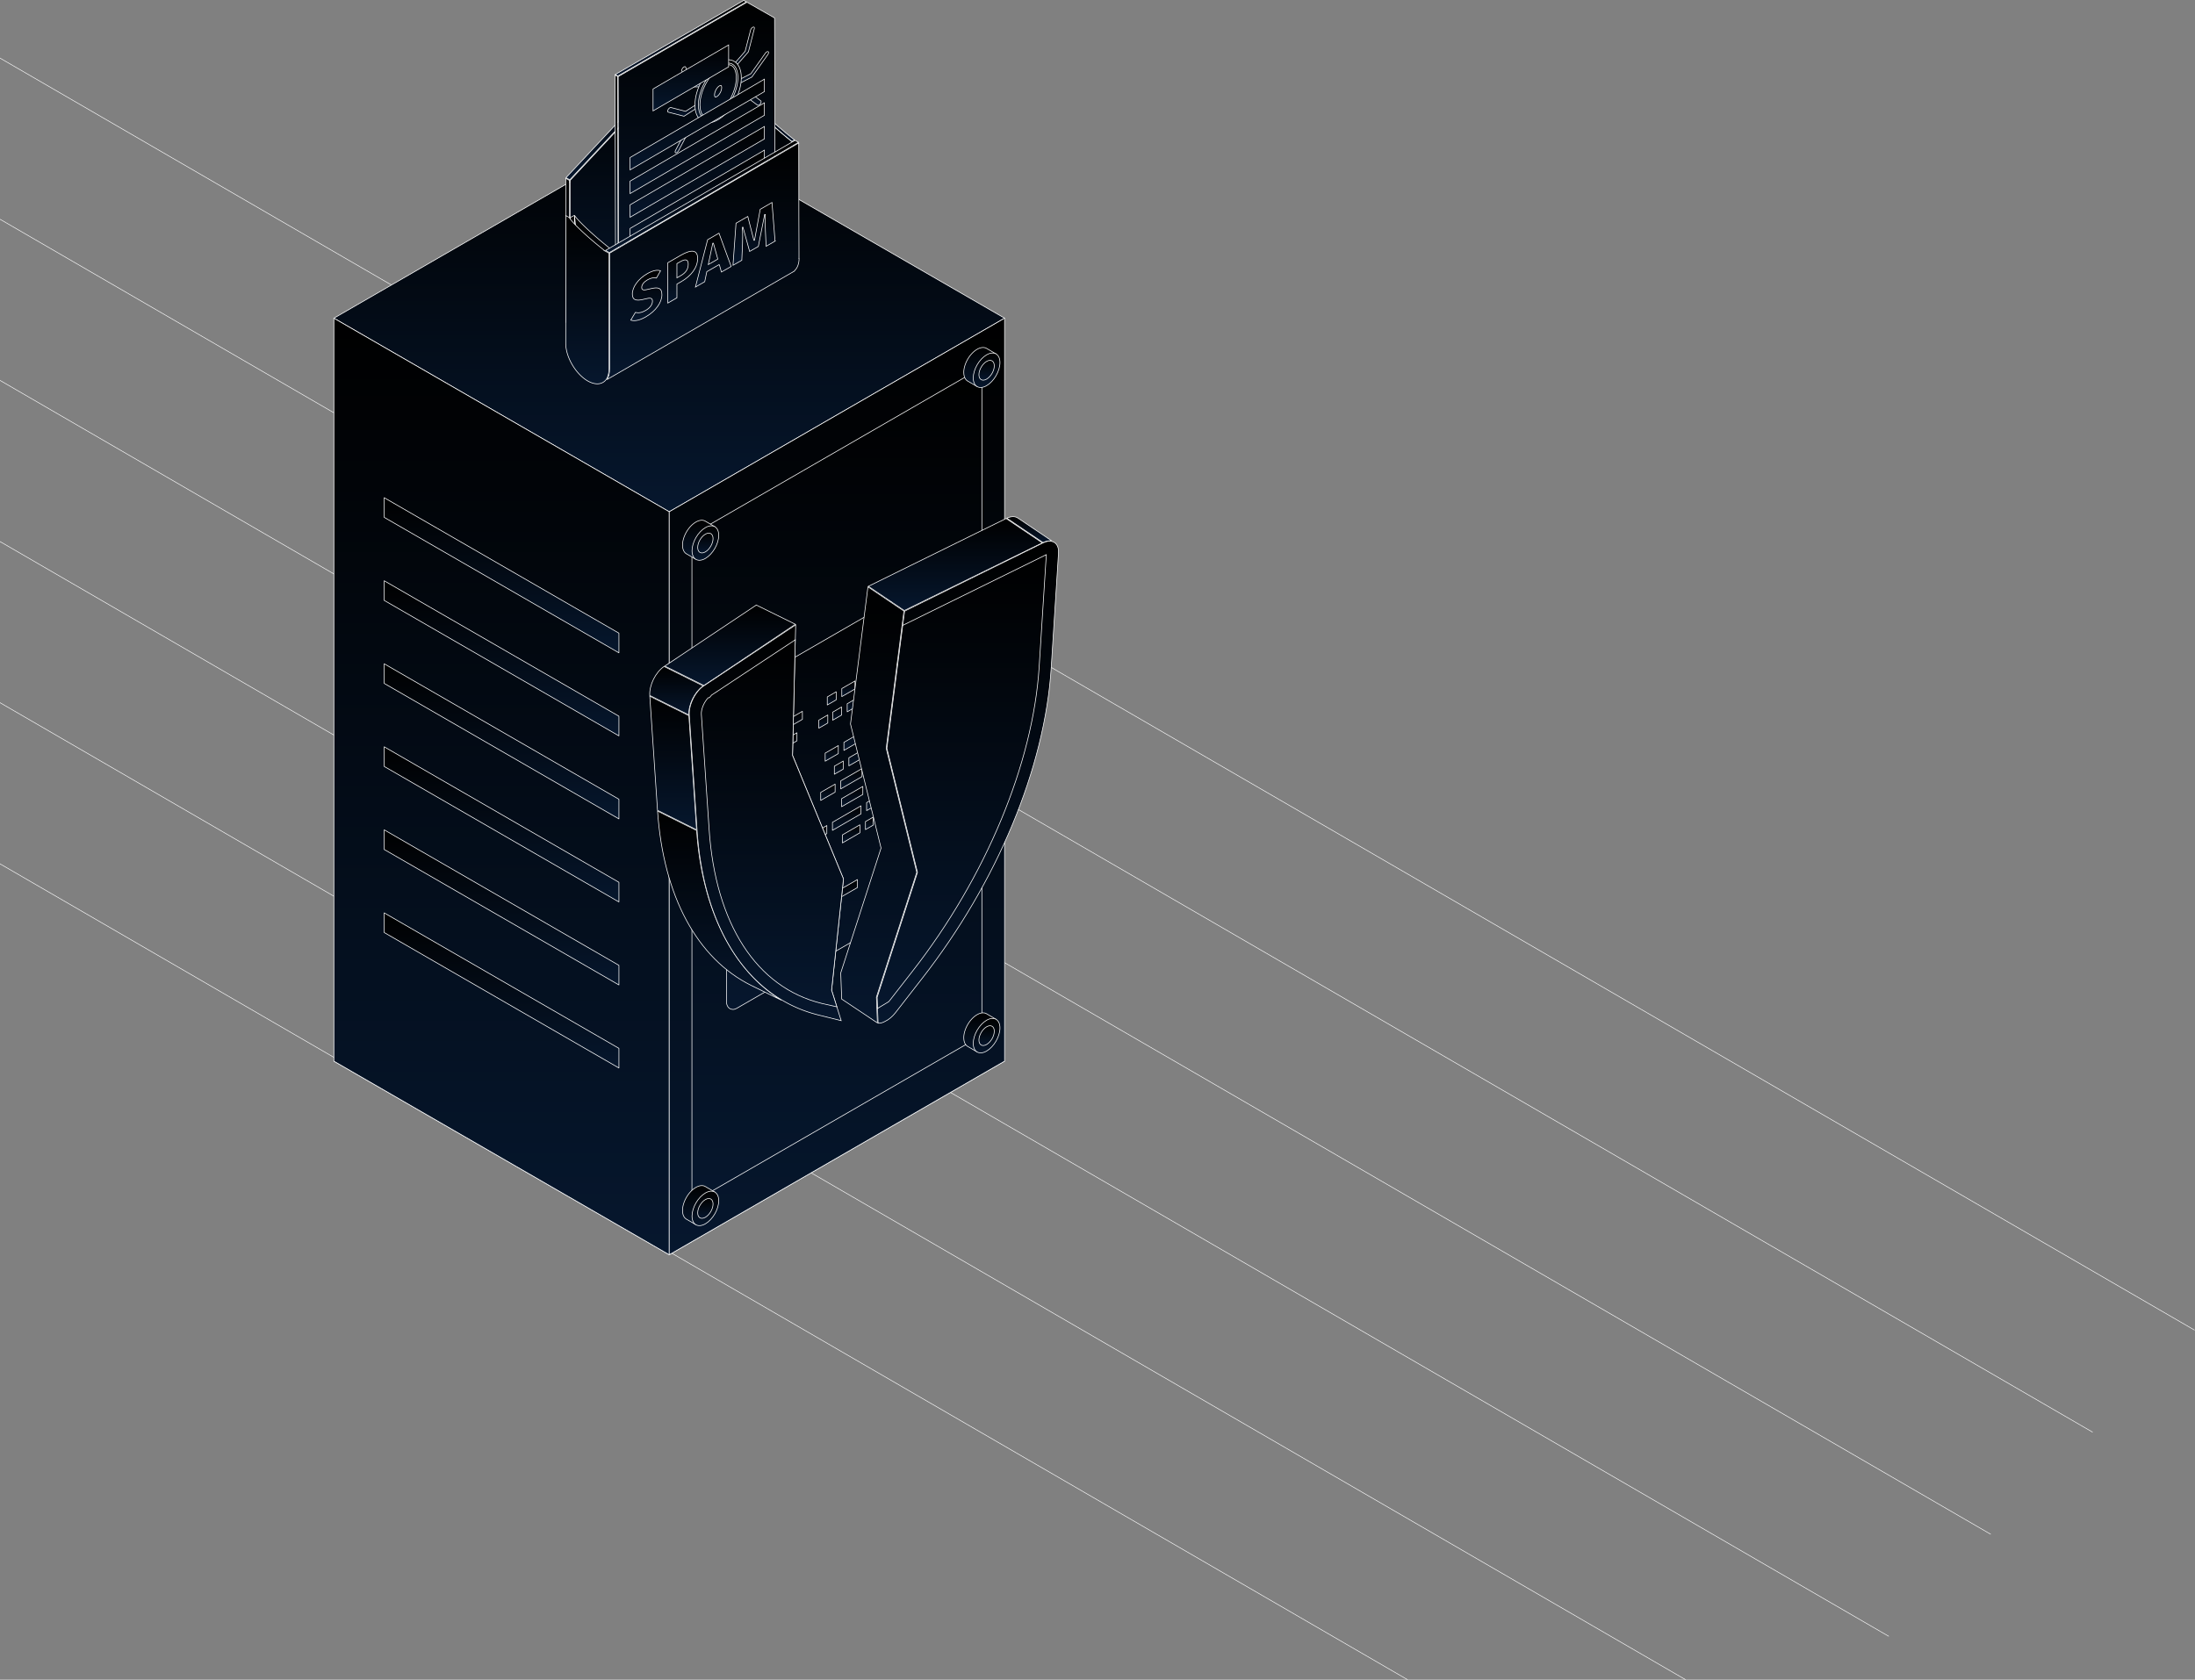 <svg width="1019" height="780" fill="none" xmlns="http://www.w3.org/2000/svg"><rect width="100%" height="100%" fill="#808080" stroke="none"/><path d="M782.221 854.672-240 261.988M829.541 807.273-192.68 214.59M876.854 759.873-145.367 167.195M924.174 712.475-98.046 119.797M971.494 665.076-50.726 72.398M1018.81 617.684-3.414 25" stroke="#fff" stroke-width=".25" stroke-miterlimit="10"/><path d="M334.033 448.213a2.631 2.631 0 1 0 0-5.262 2.631 2.631 0 0 0 0 5.262Z" fill="url(#a)" stroke="#fff" stroke-width=".3" stroke-linecap="round" stroke-linejoin="round"/><path d="m310.681 237.64 155.681-89.89-155.681-89.875L155 147.765l155.681 89.875Z" fill="url(#b)" stroke="#fff" stroke-width=".3" stroke-linecap="round" stroke-linejoin="round"/><path d="m310.681 582.659 155.681-89.89-155.681-89.874L155 492.769l155.681 89.89Z" fill="url(#c)" stroke="#fff" stroke-width=".3" stroke-linecap="round" stroke-linejoin="round"/><path d="M155 147.766V492.77l155.681 89.89V237.64L155 147.766Z" fill="url(#d)" stroke="#fff" stroke-width=".3" stroke-linecap="round" stroke-linejoin="round"/><path d="M466.361 147.75v345.02L310.68 582.66V237.64l155.681-89.89Z" fill="url(#e)" stroke="#fff" stroke-width=".3" stroke-linecap="round" stroke-linejoin="round"/><path d="M455.82 170.65v310.117l-134.601 77.7V248.351L455.82 170.65Z" fill="url(#f)" stroke="#fff" stroke-width=".3" stroke-linecap="round" stroke-linejoin="round"/><path d="M340.227 468.763c.576 0 1.184-.171 1.775-.514l94.67-54.659c1.93-1.121 3.44-3.955 3.44-6.461V270.161c0-1.557-.591-2.802-1.619-3.394-.918-.529-2.07-.482-3.145.14l-94.669 54.66c-1.931 1.121-3.441 3.954-3.441 6.461v136.968c0 1.556.592 2.802 1.619 3.393.421.249.888.358 1.37.358v.016Z" fill="url(#g)" stroke="#fff" stroke-width=".3" stroke-linecap="round" stroke-linejoin="round"/><path d="M178.352 231.117v9.123l108.976 62.911v-9.123l-108.976-62.911Z" fill="url(#h)" stroke="#fff" stroke-width=".3" stroke-linecap="round" stroke-linejoin="round"/><path d="M178.352 269.68v9.123l108.976 62.91v-9.123l-108.976-62.91Z" fill="url(#i)" stroke="#fff" stroke-width=".3" stroke-linecap="round" stroke-linejoin="round"/><path d="M178.352 308.24v9.108l108.976 62.926v-9.123L178.352 308.24Z" fill="url(#j)" stroke="#fff" stroke-width=".3" stroke-linecap="round" stroke-linejoin="round"/><path d="M178.352 346.787v9.123l108.976 62.926v-9.123l-108.976-62.926Z" fill="url(#k)" stroke="#fff" stroke-width=".3" stroke-linecap="round" stroke-linejoin="round"/><path d="M178.352 385.348v9.123l108.976 62.91v-9.107l-108.976-62.926Z" fill="url(#l)" stroke="#fff" stroke-width=".3" stroke-linecap="round" stroke-linejoin="round"/><path d="M178.352 423.912v9.123l108.976 62.911v-9.123l-108.976-62.911Z" fill="url(#m)" stroke="#fff" stroke-width=".3" stroke-linecap="round" stroke-linejoin="round"/><path d="M316.848 253.161c0-3.954 2.771-8.749 6.196-10.726 1.728-.996 3.269-1.074 4.406-.42l4.39 2.568-2.709.094c.078.405.124.856.124 1.339 0 3.954-2.771 8.749-6.196 10.726a6.91 6.91 0 0 1-1.323.592l1.261 2.366-4.297-2.506c-1.136-.639-1.837-2.04-1.837-4.017l-.015-.016Z" fill="url(#n)" stroke="#fff" stroke-width=".3" stroke-linecap="round" stroke-linejoin="round"/><path d="M321.266 255.745c0 3.954 2.771 5.558 6.196 3.581 3.425-1.977 6.196-6.772 6.196-10.727 0-3.954-2.771-5.558-6.196-3.58-3.425 1.977-6.196 6.772-6.196 10.726Z" fill="url(#o)" stroke="#fff" stroke-width=".3" stroke-linecap="round" stroke-linejoin="round"/><path d="M323.895 254.221c0 2.273 1.587 3.191 3.565 2.055 1.961-1.137 3.565-3.892 3.565-6.165s-1.588-3.192-3.565-2.055c-1.962 1.136-3.565 3.892-3.565 6.165Z" fill="url(#p)" stroke="#fff" stroke-width=".3" stroke-linecap="round" stroke-linejoin="round"/><path d="M447.414 172.939c0-3.955 2.771-8.75 6.196-10.727 1.728-.996 3.269-1.074 4.406-.42l4.39 2.569-2.709.093c.078.405.125.856.125 1.339 0 3.954-2.771 8.749-6.196 10.726a6.918 6.918 0 0 1-1.324.592l1.261 2.366-4.296-2.506c-1.137-.638-1.837-2.04-1.837-4.017l-.016-.015Z" fill="url(#q)" stroke="#fff" stroke-width=".3" stroke-linecap="round" stroke-linejoin="round"/><path d="M451.82 175.509c0 3.954 2.771 5.557 6.196 3.58 3.425-1.977 6.196-6.772 6.196-10.726 0-3.954-2.771-5.558-6.196-3.581-3.425 1.977-6.196 6.772-6.196 10.727Z" fill="url(#r)" stroke="#fff" stroke-width=".3" stroke-linecap="round" stroke-linejoin="round"/><path d="M454.453 173.998c0 2.273 1.588 3.191 3.565 2.055 1.962-1.136 3.565-3.892 3.565-6.165s-1.588-3.191-3.565-2.055c-1.961 1.137-3.565 3.892-3.565 6.165Z" fill="url(#s)" stroke="#fff" stroke-width=".3" stroke-linecap="round" stroke-linejoin="round"/><path d="M316.848 562.14c0-3.954 2.771-8.749 6.196-10.727 1.728-.996 3.269-1.074 4.406-.42l4.39 2.569-2.709.093c.078.405.124.857.124 1.339 0 3.954-2.771 8.749-6.196 10.727a6.966 6.966 0 0 1-1.323.591l1.261 2.366-4.297-2.506c-1.136-.638-1.837-2.039-1.837-4.016l-.015-.016Z" fill="url(#t)" stroke="#fff" stroke-width=".3" stroke-linecap="round" stroke-linejoin="round"/><path d="M321.266 564.725c0 3.955 2.771 5.558 6.196 3.581 3.425-1.977 6.196-6.772 6.196-10.726 0-3.955-2.771-5.558-6.196-3.581-3.425 1.977-6.196 6.772-6.196 10.726Z" fill="url(#u)" stroke="#fff" stroke-width=".3" stroke-linecap="round" stroke-linejoin="round"/><path d="M323.895 563.215c0 2.273 1.587 3.191 3.565 2.055 1.961-1.137 3.565-3.892 3.565-6.165s-1.588-3.192-3.565-2.055c-1.962 1.136-3.565 3.892-3.565 6.165Z" fill="url(#v)" stroke="#fff" stroke-width=".3" stroke-linecap="round" stroke-linejoin="round"/><path d="M447.414 481.919c0-3.954 2.771-8.749 6.196-10.726 1.728-.997 3.269-1.074 4.406-.421l4.39 2.569-2.709.094c.078.404.125.856.125 1.338 0 3.955-2.771 8.75-6.196 10.727a6.91 6.91 0 0 1-1.324.591l1.261 2.367-4.296-2.507c-1.137-.638-1.837-2.039-1.837-4.016l-.016-.016Z" fill="url(#w)" stroke="#fff" stroke-width=".3" stroke-linecap="round" stroke-linejoin="round"/><path d="M451.82 484.503c0 3.954 2.771 5.558 6.196 3.58 3.425-1.977 6.196-6.772 6.196-10.726 0-3.954-2.771-5.558-6.196-3.581-3.425 1.978-6.196 6.773-6.196 10.727Z" fill="url(#x)" stroke="#fff" stroke-width=".3" stroke-linecap="round" stroke-linejoin="round"/><path d="M454.453 482.978c0 2.273 1.588 3.192 3.565 2.055 1.962-1.136 3.565-3.892 3.565-6.164 0-2.273-1.588-3.192-3.565-2.055-1.961 1.136-3.565 3.892-3.565 6.164Z" fill="url(#y)" stroke="#fff" stroke-width=".3" stroke-linecap="round" stroke-linejoin="round"/><path d="m399.496 318.454 16.969-9.807v-3.721l-16.969 9.792v3.736Z" fill="url(#z)" stroke="#fff" stroke-width=".3" stroke-linecap="round" stroke-linejoin="round"/><path d="m390.793 323.481 6.118-3.534v-3.72l-6.118 3.518v3.736Z" fill="url(#A)" stroke="#fff" stroke-width=".3" stroke-linecap="round" stroke-linejoin="round"/><path d="m384.051 327.374 4.156-2.397v-3.737l-4.156 2.398v3.736Z" fill="url(#B)" stroke="#fff" stroke-width=".3" stroke-linecap="round" stroke-linejoin="round"/><path d="m407.219 322.5 9.247-5.34v-3.721l-9.247 5.34v3.721Z" fill="url(#C)" stroke="#fff" stroke-width=".3" stroke-linecap="round" stroke-linejoin="round"/><path d="m393.297 330.548 11.333-6.554v-3.721l-11.333 6.539v3.736Z" fill="url(#D)" stroke="#fff" stroke-width=".3" stroke-linecap="round" stroke-linejoin="round"/><path d="m386.562 334.44 4.142-2.397v-3.736l-4.142 2.397v3.736Z" fill="url(#E)" stroke="#fff" stroke-width=".3" stroke-linecap="round" stroke-linejoin="round"/><path d="m380.129 338.146 4.157-2.398v-3.736l-4.157 2.397v3.737Z" fill="url(#F)" stroke="#fff" stroke-width=".3" stroke-linecap="round" stroke-linejoin="round"/><path d="m409.789 329.539 6.679-3.861v-3.721l-6.679 3.861v3.721Z" fill="url(#G)" stroke="#fff" stroke-width=".3" stroke-linecap="round" stroke-linejoin="round"/><path d="m404.898 332.355 2.289-1.324v-3.72l-2.289 1.323v3.721Z" fill="url(#H)" stroke="#fff" stroke-width=".3" stroke-linecap="round" stroke-linejoin="round"/><path d="m398.16 336.247 4.157-2.397v-3.721l-4.157 2.397v3.721Z" fill="url(#I)" stroke="#fff" stroke-width=".3" stroke-linecap="round" stroke-linejoin="round"/><path d="m391.773 348.454 24.691-14.261v-3.72l-24.691 14.26v3.721Z" fill="url(#J)" stroke="#fff" stroke-width=".3" stroke-linecap="round" stroke-linejoin="round"/><path d="m383.074 353.481 6.103-3.534v-3.72l-6.103 3.518v3.736Z" fill="url(#K)" stroke="#fff" stroke-width=".3" stroke-linecap="round" stroke-linejoin="round"/><path d="m409.789 346.57 6.679-3.861v-3.721l-6.679 3.861v3.721Z" fill="url(#L)" stroke="#fff" stroke-width=".3" stroke-linecap="round" stroke-linejoin="round"/><path d="m394.078 355.629 13.108-7.566v-3.721l-13.108 7.566v3.721Z" fill="url(#M)" stroke="#fff" stroke-width=".3" stroke-linecap="round" stroke-linejoin="round"/><path d="m387.336 359.538 4.141-2.397v-3.737l-4.141 2.398v3.736Z" fill="url(#N)" stroke="#fff" stroke-width=".3" stroke-linecap="round" stroke-linejoin="round"/><path d="m402.781 359.133 13.685-7.908v-3.737l-13.685 7.909v3.736Z" fill="url(#O)" stroke="#fff" stroke-width=".3" stroke-linecap="round" stroke-linejoin="round"/><path d="m390.301 366.34 9.886-5.713v-3.736l-9.886 5.713v3.736Z" fill="url(#P)" stroke="#fff" stroke-width=".3" stroke-linecap="round" stroke-linejoin="round"/><path d="m381 371.697 6.694-3.861v-3.721L381 367.976v3.721Z" fill="url(#Q)" stroke="#fff" stroke-width=".3" stroke-linecap="round" stroke-linejoin="round"/><path d="m411.84 362.4 4.624-2.662v-3.736l-4.624 2.678v3.72Z" fill="url(#R)" stroke="#fff" stroke-width=".3" stroke-linecap="round" stroke-linejoin="round"/><path d="m403.137 367.431 6.118-3.534v-3.721l-6.118 3.534v3.721Z" fill="url(#S)" stroke="#fff" stroke-width=".3" stroke-linecap="round" stroke-linejoin="round"/><path d="m390.699 374.608 9.855-5.682v-3.721l-9.855 5.682v3.721Z" fill="url(#T)" stroke="#fff" stroke-width=".3" stroke-linecap="round" stroke-linejoin="round"/><path d="m402.312 376.429 14.152-8.173v-3.736l-14.152 8.188v3.721Z" fill="url(#U)" stroke="#fff" stroke-width=".3" stroke-linecap="round" stroke-linejoin="round"/><path d="m386.453 385.581 13.264-7.659v-3.721l-13.264 7.66v3.72Z" fill="url(#V)" stroke="#fff" stroke-width=".3" stroke-linecap="round" stroke-linejoin="round"/><path d="m379.691 389.476 4.157-2.398v-3.721l-4.157 2.398v3.721Z" fill="url(#W)" stroke="#fff" stroke-width=".3" stroke-linecap="round" stroke-linejoin="round"/><path d="m373.23 393.212 4.142-2.397v-3.721l-4.142 2.397v3.721Z" fill="url(#X)" stroke="#fff" stroke-width=".3" stroke-linecap="round" stroke-linejoin="round"/><path d="m407.977 381.66 8.484-4.889v-3.736l-8.484 4.904v3.721Z" fill="url(#Y)" stroke="#fff" stroke-width=".3" stroke-linecap="round" stroke-linejoin="round"/><path d="m372.504 334.035-11.77 6.803v-3.736l11.77-6.788v3.721Z" fill="url(#Z)" stroke="#fff" stroke-width=".3" stroke-linecap="round" stroke-linejoin="round"/><path d="m369.982 344.016-9.248 5.339v-3.736l9.248-5.34v3.737Z" fill="url(#aa)" stroke="#fff" stroke-width=".3" stroke-linecap="round" stroke-linejoin="round"/><path d="m367.413 353.994-6.679 3.861v-3.721l6.679-3.861v3.721Z" fill="url(#ab)" stroke="#fff" stroke-width=".3" stroke-linecap="round" stroke-linejoin="round"/><path d="m370.464 360.752-9.73 5.62v-3.721l9.73-5.62v3.721Z" fill="url(#ac)" stroke="#fff" stroke-width=".3" stroke-linecap="round" stroke-linejoin="round"/><path d="m367.413 371.027-6.679 3.861v-3.72l6.679-3.861v3.72Z" fill="url(#ad)" stroke="#fff" stroke-width=".3" stroke-linecap="round" stroke-linejoin="round"/><path d="m369.219 378.5-8.485 4.904v-3.721l8.485-4.904v3.721Z" fill="url(#ae)" stroke="#fff" stroke-width=".3" stroke-linecap="round" stroke-linejoin="round"/><path d="m365.358 389.258-4.624 2.662v-3.721l4.624-2.678v3.737Z" fill="url(#af)" stroke="#fff" stroke-width=".3" stroke-linecap="round" stroke-linejoin="round"/><path d="m369.686 395.266-8.952 5.168v-3.721l8.952-5.184v3.737Z" fill="url(#ag)" stroke="#fff" stroke-width=".3" stroke-linecap="round" stroke-linejoin="round"/><path d="m369.219 404.047-8.485 4.904v-3.736l8.485-4.889v3.721Z" fill="url(#ah)" stroke="#fff" stroke-width=".3" stroke-linecap="round" stroke-linejoin="round"/><path d="m401.785 385.24 3.612-2.086v-3.72l-3.612 2.086v3.72Z" fill="url(#ai)" stroke="#fff" stroke-width=".3" stroke-linecap="round" stroke-linejoin="round"/><path d="m391.074 391.436 8.111-4.702v-3.72l-8.111 4.686v3.736Z" fill="url(#aj)" stroke="#fff" stroke-width=".3" stroke-linecap="round" stroke-linejoin="round"/><path d="m384.348 420.067 13.7-7.909v-3.72l-13.7 7.908v3.721Z" fill="url(#ak)" stroke="#fff" stroke-width=".3" stroke-linecap="round" stroke-linejoin="round"/><path d="m374.961 425.5 5.402-3.129v-3.721l-5.402 3.114v3.736Z" fill="url(#al)" stroke="#fff" stroke-width=".3" stroke-linecap="round" stroke-linejoin="round"/><path d="m484.197 251.944-16.79-11.321c2.089-.96 3.884-.897 5.12-.073l15.847 10.685c-1.195-.253-2.627-.036-4.177.709Z" fill="url(#am)" stroke="#fff" stroke-width=".3"/><path d="m483.885 252.098-64.078 31.419-16.696-11.245 63.963-31.497 16.811 11.323Z" fill="url(#an)" stroke="#fff" stroke-width=".3"/><path d="m406.872 463.019-.009.026.001.026.456 11.925-1.993-1.317-14.584-9.742-.444-12.133 18.706-57.945.013-.041-.01-.041-14.175-57.574 8.098-63.693 16.703 11.251-8.216 63.695-.004.028.007.027 14.171 57.579-18.72 57.929Z" fill="url(#ao)" stroke="#fff" stroke-width=".3"/><path d="m425.915 405.142.013-.041-.01-.041-14.194-57.574 7.369-57.164.865-6.534 64.17-31.638h.019l.031-.016c2.18-1.066 4.06-1.044 5.348-.201 1.286.843 2.031 2.54 1.868 4.939v.001l-3.385 53.34c-2.974 46.34-25.097 99.555-60.001 144.24l-12.236 15.738c-1.448 1.873-3.181 3.333-4.943 4.138h-.001l-.01.006c-1.078.602-2.167.869-3.167.825l-.248-6.633-.194-5.44 18.706-57.945Z" fill="url(#ap)" stroke="#fff" stroke-width=".3"/><path d="m485.737 257.569-3.331 52.275c-2.876 44.939-24.882 97.707-58.794 141.166l-10.994 14.121-5.224 3.142-.185-5.186 18.706-57.945.013-.041-.01-.041-14.194-57.573 7.359-57.085 66.492-32.76.004-.002.158-.071Z" fill="url(#aq)" stroke="#fff" stroke-width=".3"/><path d="M323.395 385.661c2.519 37.055 17.059 65.033 39.288 78.777l-14.06-6.895h-.001c-24.915-12.41-40.623-41.272-43.357-80.909l18.13 9.027Z" fill="url(#ar)" stroke="#fff" stroke-width=".3"/><path d="m319.794 332.321 3.575 52.993-18.13-9.027-3.576-52.993 18.131 9.027Z" fill="url(#as)" stroke="#fff" stroke-width=".3"/><path d="m308.297 309.482 18.135 9.029c-1.979 1.389-3.695 3.561-4.889 5.978-1.193 2.415-1.873 5.087-1.768 7.486l-18.133-9.028c-.142-2.378.524-5.074 1.728-7.515 1.205-2.441 2.942-4.612 4.927-5.95Z" fill="url(#at)" stroke="#fff" stroke-width=".3"/><path d="m326.674 318.269-.008-.005-.009-.004-18.034-8.95 42.49-28.346 18.112 8.931-42.459 28.435-.092-.061Z" fill="url(#au)" stroke="#fff" stroke-width=".3"/><path d="m326.793 318.46 42.595-28.3-.168 6.675v.001l-1.284 53.943v.032l.012.029 23.64 57.312-5.521 51.649-.003.032.01.03 2.509 7.936 1.924 6.165-10.382-2.581c-32.534-7.974-53.424-39.622-56.514-85.964l-3.599-53.34c-.154-2.37.509-5.077 1.716-7.538 1.202-2.449 2.937-4.641 4.922-6.005a.206.206 0 0 0 .092-.051h.013l.038-.025Z" fill="url(#av)" stroke="#fff" stroke-width=".3"/><path d="m330.387 322.748 38.805-25.644-1.277 53.656-.001.032.012.029 23.641 57.313-5.521 51.649-.007.071.044.044 2.419 7.653-7.037-1.595-.001-.001c-30.255-7.409-49.337-36.876-52.272-80.944l-3.599-53.302c-.085-1.194.247-2.648.844-4.053.588-1.382 1.427-2.702 2.357-3.665h.531l.045-.053 1.017-1.19Z" fill="url(#aw)" stroke="#fff" stroke-width=".3"/><path d="M264.67 123.715V83.758l44.016-47.125 43.847-4.086.055 39.853.055 26.977-44.076 25.614.075.13-.075-.13-43.897 25.527v-26.803Z" fill="url(#ax)" stroke="#fff" stroke-width=".3"/><path d="M266.427 163.358v.001l.007.019.028.078.101.281c.086.235.203.553.332.888.129.335.268.685.398.983.131.303.246.54.327.657l.003.005c.168.266.514.876.817 1.415l.396.712.123.223.034.061.009.016 1.361 2.069.006.004.074.057a110.436 110.436 0 0 0 1.246.942c.781.585 1.778 1.321 2.644 1.926l-7.906-10.337Zm0 0-.006-.024-.021-.095a90.47 90.47 0 0 1-.315-1.409 46.763 46.763 0 0 1-.236-1.165c-.065-.355-.105-.622-.105-.737 0-.263-.262-15.01-.524-29.687-.13-7.34-.261-14.663-.36-20.151l-.118-6.629-.033-1.856-.009-.489-.001-.076 1.992-1.056m-.264 63.374.264-63.374m0 0c.035.069.083.149.143.239.15.225.385.532.708.914.645.767 1.646 1.849 3.028 3.217 2.755 2.728 7.027 6.595 13.009 11.359l.413 28.754v23.614l-.001.01-.003.043-.012.166-.045.596c-.039.496-.094 1.163-.159 1.846s-.141 1.38-.221 1.939c-.039.279-.08.522-.12.709-.021.094-.04.172-.059.233a.55.55 0 0 1-.045.113.841.841 0 0 1-.185.171 3.437 3.437 0 0 1-.348.216c-.271.151-.603.304-.926.443-.323.138-.636.261-.867.348l-.278.104-.077.027-.016.006-1.871.353-2.199-.161-2.226-1.548-7.643-73.711Z" fill="url(#ay)" stroke="#fff" stroke-width=".3"/><path d="m264.366 150.525-1.712-.938V82.825l1.712.961v66.739Z" fill="url(#az)" stroke="#fff" stroke-width=".3"/><path d="m352.202 32.276-43.605 4.063-.057.005-.039.042-44.013 47.122-.889-.518-.004-.003-.849-.459 43.979-47.026 44.017-4.096.923.553.001.001.536.316Z" fill="url(#aA)" stroke="#fff" stroke-width=".3"/><path d="m351.755 112.626-.003-.02-.016-.095a88.344 88.344 0 0 1-.397-2.576 8.005 8.005 0 0 1-.076-.744l.042-29.478.028-20.009.009-6.582.003-1.843v-.223c.87 1.05 2.712 2.93 5.368 5.38 2.964 2.733 6.949 6.184 11.749 9.999l-.605 28.091-.008.373.036-.035v23.279l-.001.009-.003.044-.012.166-.045.596a98.54 98.54 0 0 1-.162 1.845 41.67 41.67 0 0 1-.229 1.939 9.925 9.925 0 0 1-.127.708 2.84 2.84 0 0 1-.063.232.522.522 0 0 1-.033.084 15.803 15.803 0 0 1-1.141.514l-.074.029-.013.005-1.869.352-2.2-.161-2.225-1.547-7.933-10.332Zm0 0 .005.015.028.077.101.281c.086.235.204.554.332.889.129.335.269.685.398.983.131.302.246.539.327.657l.003.004c.168.266.514.876.817 1.416.152.271.293.525.396.712l.124.222.033.062.009.015v.001l1.388 2.068m-3.961-7.402 3.961 7.402m0 0 .007.005.074.057.28.213c.238.182.575.436.965.729.782.585 1.779 1.321 2.645 1.926l-3.971-2.93Z" fill="url(#aB)" stroke="#fff" stroke-width=".3"/><path d="M367.634 65.685c-9.338-7.446-14.671-13.051-16.187-15.037l1.163-.625c.031.067.076.145.133.232.135.209.351.49.648.844.596.707 1.531 1.71 2.846 2.996 2.6 2.545 6.687 6.207 12.576 10.9l-1.179.69Z" fill="url(#aC)" stroke="#fff" stroke-width=".3"/><path d="M351.67 31.96h.002l.536.316-43.557 4.058-1.508-.87 43.605-4.058.922.553Z" fill="url(#aD)" stroke="#fff" stroke-width=".3"/><path d="m286.69 35.555.275 104.402-1.161-.7-.302-104.405 1.188.703Z" fill="url(#aE)" stroke="#fff" stroke-width=".3"/><mask id="aG" style="mask-type:luminance" maskUnits="userSpaceOnUse" x="345" y="0" width="15" height="9"><mask id="aF" fill="#fff"><path d="M346.781.854 345.293 0c5.043 2.894 7.882 4.492 12.953 7.386l1.488.854c-5.071-2.866-7.882-4.492-12.953-7.386Z"/></mask><path d="M346.781.854 345.293 0c5.043 2.894 7.882 4.492 12.953 7.386l1.488.854c-5.071-2.866-7.882-4.492-12.953-7.386Z" fill="#fff"/><path d="m346.781.854-.149.26.149-.26ZM345.293 0l.149-.26-.298.52.149-.26Zm12.953 7.386.149-.26-.149.26Zm1.488.854-.147.261.297-.52-.15.26ZM346.931.594l-1.489-.854-.298.52 1.488.855.299-.52ZM345.144.26c5.043 2.894 7.884 4.494 12.953 7.387l.298-.522c-5.073-2.894-7.909-4.492-12.953-7.385l-.298.52Zm12.953 7.386 1.488.855.299-.52-1.489-.855-.298.52Zm1.785.333c-5.071-2.866-7.88-4.49-12.952-7.385l-.298.52c5.07 2.894 7.883 4.52 12.955 7.387l.295-.522Z" fill="#fff" mask="url(#aF)"/></mask><g mask="url(#aG)"><mask id="aI" fill="#fff"><path d="M346.781.854 345.293 0c5.043 2.894 7.882 4.492 12.953 7.386l1.488.854c-5.071-2.866-7.882-4.492-12.953-7.386Z"/></mask><path d="M346.781.854 345.293 0c5.043 2.894 7.882 4.492 12.953 7.386l1.488.854c-5.071-2.866-7.882-4.492-12.953-7.386Z" fill="url(#aH)"/><path d="m346.781.854-.149.26.149-.26ZM345.293 0l.149-.26-.298.52.149-.26Zm12.953 7.386.149-.26-.149.26Zm1.488.854-.147.261.297-.52-.15.26ZM346.931.594l-1.489-.854-.298.52 1.488.855.299-.52ZM345.144.26c5.043 2.894 7.884 4.494 12.953 7.387l.298-.522c-5.073-2.894-7.909-4.492-12.953-7.385l-.298.52Zm12.953 7.386 1.488.855.299-.52-1.489-.855-.298.52Zm1.785.333c-5.071-2.866-7.88-4.49-12.952-7.385l-.298.52c5.07 2.894 7.883 4.52 12.955 7.387l.295-.522Z" fill="#fff" mask="url(#aI)"/></g><path d="m286.841 35.295-1.192-.706L345.294.173l1.187.682-59.64 34.44Z" fill="url(#aJ)" stroke="#fff" stroke-width=".3"/><path d="m286.99 35.557 59.792-34.528c4.972 2.852 7.804 4.474 12.803 7.3l.248 89.753-72.541 41.883-.302-104.408Z" fill="url(#aK)" stroke="#fff" stroke-width=".3"/><path d="m338.182 34.517-.102.068c-.275.122-.507.078-.611-.042l-.002-.002c-.102-.11-.14-.323-.072-.612.066-.28.226-.597.46-.87h.001l8.046-9.232.024-.027.009-.034 2.507-9.812h.001c.075-.303.254-.612.482-.867.23-.255.497-.442.738-.514.233-.07.383-.011.466.094.091.115.138.33.062.635l-2.747 10.74-8.768 10.06-.001.002c-.151.176-.33.305-.493.413Z" fill="url(#aL)" stroke="#fff" stroke-width=".3"/><path d="M339.053 40.931h-.001c-.264.139-.47.134-.592.067-.115-.063-.205-.208-.181-.471v-.007c.012-.266.136-.577.332-.862.196-.284.454-.527.718-.665l9.232-4.768.032-.017.021-.03 6.697-9.48.001-.001c.207-.298.471-.521.721-.643.256-.125.467-.131.597-.057.121.07.198.23.177.488-.022.253-.14.565-.361.864l-.002.002-7.358 10.39-.01.014-10.023 5.176Z" fill="url(#aM)" stroke="#fff" stroke-width=".3"/><path d="m352.393 48.784-.008.005c-.308.18-.539.177-.689.064h-.001l-5.594-4.162-.068-.05-.079.032-8.626 3.555-.002.001c-.259.11-.434.077-.534-.005-.104-.086-.178-.265-.14-.554.037-.283.187-.596.403-.87.216-.275.486-.498.747-.61l9.373-3.853 6.021 4.495c.12.094.187.277.156.542-.031.262-.156.575-.377.875-.189.241-.392.44-.582.535Z" fill="url(#aN)" stroke="#fff" stroke-width=".3"/><path d="m328.415 40.169-.006-.008c-.18.103-.32.146-.449.146h-.001l-8.686.054-2.719-7.478h-.001c-.065-.187-.043-.456.077-.751a2.2 2.2 0 0 1 .596-.821l.003-.003c.259-.233.517-.343.712-.35a.398.398 0 0 1 .232.052.338.338 0 0 1 .137.181v.002l2.508 6.917.036.1.106-.001 8.047-.055c.104 0 .18.027.234.067.055.04.099.103.125.189.055.176.033.447-.111.774l-.001.003a2.107 2.107 0 0 1-.839.982Z" fill="url(#aO)" stroke="#fff" stroke-width=".3"/><path d="m327.543 47.58-9.998 6.393-7.326-1.893h-.001c-.143-.036-.244-.155-.266-.37-.024-.219.04-.518.222-.843.182-.313.429-.578.68-.746.256-.172.491-.228.663-.177l.005.001 6.697 1.736.063.017.055-.035 9.232-5.898.003-.002c.268-.178.496-.21.643-.164.134.043.242.164.254.405.012.251-.079.553-.249.844a2.265 2.265 0 0 1-.676.732h-.001Z" fill="url(#aP)" stroke="#fff" stroke-width=".3"/><path d="m314.239 70.809-.004.002c-.198.124-.382.165-.531.144a.315.315 0 0 1-.188-.102.443.443 0 0 1-.093-.232c-.029-.207.027-.498.198-.826l6.074-11.544 9.426-7.008h.001c.271-.207.514-.274.685-.25.154.02.273.12.317.322.033.22-.03.509-.179.805a2.33 2.33 0 0 1-.645.785h-.001l-8.625 6.393-.027.02-.016.03-5.594 10.609c-.21.367-.496.675-.798.852Z" fill="url(#aQ)" stroke="#fff" stroke-width=".3"/><path d="M344.15 36.076c0 3.663-1.21 7.682-3.175 11.224-1.965 3.542-4.676 6.591-7.664 8.324-2.987 1.733-5.652 1.796-7.563.559-1.916-1.24-3.125-3.82-3.125-7.484 0-3.663 1.21-7.682 3.174-11.224 1.965-3.541 4.676-6.591 7.665-8.324 2.987-1.732 5.652-1.796 7.563-.558 1.915 1.24 3.125 3.819 3.125 7.483Z" fill="url(#aR)" stroke="#fff" stroke-width=".3"/><path d="M332.118 45.076a.233.233 0 0 1-.191-.098.815.815 0 0 1-.137-.298 2.536 2.536 0 0 1-.074-.611c0-.754.266-1.632.692-2.412.426-.781 1.001-1.444 1.602-1.784.237-.132.459-.201.616-.201.077 0 .137.032.19.098.058.07.103.174.137.297.067.246.074.52.074.612 0 .754-.266 1.632-.692 2.412-.426.781-1.001 1.444-1.602 1.784-.237.132-.459.201-.615.201Z" fill="url(#aS)" stroke="#fff" stroke-width=".3"/><path d="M334.236 30.5h.002c1.334-.79 2.658-1.192 3.782-1.192 1.055 0 1.859.32 2.474.819.618.5 1.055 1.188 1.362 1.934.616 1.495.699 3.194.699 3.987 0 3.345-1.148 7.102-2.982 10.42-1.835 3.32-4.346 6.183-7.058 7.75h-.001c-1.334.79-2.658 1.192-3.782 1.192-1.056 0-1.859-.32-2.475-.818-.618-.5-1.055-1.188-1.362-1.934-.615-1.495-.698-3.194-.698-3.988 0-3.344 1.148-7.102 2.982-10.42 1.834-3.32 4.346-6.182 7.057-7.75Zm3.784-.445c-1 0-2.183.37-3.411 1.096-2.635 1.52-5.049 4.286-6.804 7.47-1.756 3.186-2.861 6.807-2.861 10.05 0 .694.069 2.176.568 3.49.25.659.611 1.284 1.134 1.745.526.465 1.209.757 2.086.757.999 0 2.183-.37 3.41-1.095 2.635-1.52 5.05-4.286 6.805-7.47 1.755-3.187 2.86-6.808 2.86-10.05 0-.695-.068-2.177-.567-3.491-.25-.658-.611-1.283-1.134-1.745-.526-.464-1.209-.757-2.086-.757Z" fill="url(#aT)" stroke="#fff" stroke-width=".3"/><path d="M338.256 20.876V31.03L303.17 51.496v-10.18l35.086-20.44Z" fill="url(#aU)" stroke="#fff" stroke-width=".3"/><path d="M354.876 36.751v5.771l-62.371 36.37v-5.744l62.371-36.397Z" fill="url(#aV)" stroke="#fff" stroke-width=".3"/><path d="M354.876 47.745v5.771l-62.371 36.37v-5.771l62.371-36.37Z" fill="url(#aW)" stroke="#fff" stroke-width=".3"/><path d="M354.876 58.743v5.744l-62.371 36.396v-5.77l62.371-36.37Z" fill="url(#aX)" stroke="#fff" stroke-width=".3"/><path d="M354.876 69.712v5.771l-62.371 36.369v-5.771l62.371-36.369Z" fill="url(#aY)" stroke="#fff" stroke-width=".3"/><path d="M370.914 120.034h.054c-.03 2.541-.813 4.43-2.047 5.612l-.047.044V125.833l-87.125 50.446c.861-1.25 1.274-3.003 1.274-5.107v-53.627l67.722-39.477 2.039-1.185h.001l18.019-10.507.055 34.63.055 15.653v3.375Z" fill="url(#aZ)" stroke="#fff" stroke-width=".3"/><path d="m370.687 66.114-1.571.918-.001.001-1.459.88-.002.002-5.868 3.388-9.121 5.319h-.001l-1.019.578-.002.002-1.019.606h-.001l-33.897 19.76-33.826 19.718-.943-.51-.002-.002-.845-.476 34.719-20.18h.001l34.945-20.283.001-.001 1.02-.607 1.018-.605h.002l14.879-8.653h.002l1.385-.785.888.508.002.001.715.42Z" fill="url(#ba)" stroke="#fff" stroke-width=".3"/><path d="m262.63 100.077 1.715.963a.548.548 0 0 0 .033.099c.031.075.082.165.149.27.134.211.346.496.639.853.587.715 1.509 1.729 2.81 3.028 2.576 2.572 6.642 6.267 12.554 10.982l-.1.05.25.138 2.017 1.114V171.2c0 2.462-.575 4.372-1.721 5.544v.001c-1.809 1.861-4.758 2.077-8.169.14-2.769-1.611-5.315-4.372-7.169-7.542-1.854-3.17-3.008-6.734-3.008-9.939v-59.327Z" fill="url(#bb)" stroke="#fff" stroke-width=".3"/><path d="M300.365 127.152c2.792-1.606 4.712-1.927 6.294-1.408l-1.924 3.368c-1.331-.277-2.661-.033-4.189.867-1.587.919-2.638 2.198-2.638 3.492 0 .313.046.583.185.786.145.212.372.327.675.368.299.041.685.014 1.176-.068.492-.083 1.1-.224 1.845-.417.898-.233 1.694-.388 2.383-.435.689-.047 1.26.013 1.715.201.45.186.793.499 1.028.976.236.482.364 1.137.364 2.006 0 3.454-2.762 7.546-7.504 10.26-3.168 1.822-5.438 2.022-6.951 1.512l2.136-3.578c1.421.359 2.948.136 4.827-.953 1.895-1.087 3.106-2.671 3.106-4.209 0-.373-.045-.687-.172-.929-.133-.251-.347-.41-.648-.484-.291-.073-.665-.066-1.13.001-.467.068-1.04.198-1.738.385-2.134.564-3.548.618-4.422.219-.848-.388-1.232-1.228-1.232-2.61 0-1.639.713-3.406 1.927-5.054 1.214-1.646 2.92-3.162 4.887-4.296Z" fill="url(#bc)" stroke="#fff" stroke-width=".3"/><path d="M323.339 117.655c.339.535.526 1.301.528 2.326-.007 4.356-3.095 8.168-7.476 10.715h-.001l-2.066 1.185-.075.043v6.367l-4.22 2.444v-18.724l6.098-3.512c1.227-.706 2.332-1.216 3.296-1.52.966-.304 1.781-.398 2.436-.285.649.113 1.144.429 1.48.961Zm-9.015 4.717-.075.044v6.602l.224-.129 1.681-.965h.001c1.033-.6 1.872-1.303 2.454-2.164.582-.864.9-1.879.9-3.092v-.027c0-.521-.071-.948-.226-1.271-.157-.329-.399-.549-.724-.647-.32-.096-.702-.069-1.137.057-.435.126-.936.356-1.5.683v.001l-1.598.908Z" fill="url(#bd)" stroke="#fff" stroke-width=".3"/><path d="m334.911 126.329-.94-3.342-.171.023-.049-.085-5.567 3.197-.058.033-.014.066-.951 4.592-4.317 2.489 5.655-21.972 5.275-3.048 5.655 15.45-4.518 2.597Zm-1.707-6.113v-.02l-.005-.02-2.012-7.248-.291.009-2.012 9.591-.069.328.291-.167 4.023-2.315.075-.043V120.216Z" fill="url(#be)" stroke="#fff" stroke-width=".3"/><path d="m359.801 111.973-4.143 2.394-.32-7.029v-.002c-.137-2.587-.192-5.31-.055-7.727l-.297-.038-2.936 14.87-4.044 2.323-3.091-11.251-.294.051c.193 2.694.193 5.058.083 7.782l-.327 7.496-4.094 2.354 1.407-19.537 5.465-3.141 2.817 11.08.293-.01 2.661-14.4 5.466-3.154 1.409 17.939Z" fill="url(#bf)" stroke="#fff" stroke-width=".3"/><defs><linearGradient id="a" x1="334.033" y1="442.951" x2="334.033" y2="448.213" gradientUnits="userSpaceOnUse"><stop/><stop offset="1" stop-color="#06172E"/></linearGradient><linearGradient id="b" x1="310.681" y1="57.875" x2="310.681" y2="237.64" gradientUnits="userSpaceOnUse"><stop/><stop offset="1" stop-color="#06172E"/></linearGradient><linearGradient id="c" x1="310.681" y1="402.895" x2="310.681" y2="582.659" gradientUnits="userSpaceOnUse"><stop/><stop offset="1" stop-color="#06172E"/></linearGradient><linearGradient id="d" x1="232.84" y1="147.766" x2="232.84" y2="582.66" gradientUnits="userSpaceOnUse"><stop/><stop offset="1" stop-color="#06172E"/></linearGradient><linearGradient id="e" x1="388.52" y1="147.75" x2="388.52" y2="582.66" gradientUnits="userSpaceOnUse"><stop/><stop offset="1" stop-color="#06172E"/></linearGradient><linearGradient id="f" x1="388.52" y1="170.65" x2="388.52" y2="558.467" gradientUnits="userSpaceOnUse"><stop/><stop offset="1" stop-color="#06172E"/></linearGradient><linearGradient id="g" x1="388.675" y1="266.402" x2="388.675" y2="468.763" gradientUnits="userSpaceOnUse"><stop/><stop offset="1" stop-color="#06172E"/></linearGradient><linearGradient id="h" x1="232.84" y1="231.117" x2="232.84" y2="303.151" gradientUnits="userSpaceOnUse"><stop/><stop offset="1" stop-color="#06172E"/></linearGradient><linearGradient id="i" x1="232.84" y1="269.68" x2="232.84" y2="341.713" gradientUnits="userSpaceOnUse"><stop/><stop offset="1" stop-color="#06172E"/></linearGradient><linearGradient id="j" x1="232.84" y1="308.24" x2="232.84" y2="380.274" gradientUnits="userSpaceOnUse"><stop/><stop offset="1" stop-color="#06172E"/></linearGradient><linearGradient id="k" x1="232.84" y1="346.787" x2="232.84" y2="418.836" gradientUnits="userSpaceOnUse"><stop/><stop offset="1" stop-color="#06172E"/></linearGradient><linearGradient id="l" x1="232.84" y1="385.348" x2="232.84" y2="457.381" gradientUnits="userSpaceOnUse"><stop/><stop offset="1" stop-color="#06172E"/></linearGradient><linearGradient id="m" x1="232.84" y1="423.912" x2="232.84" y2="495.946" gradientUnits="userSpaceOnUse"><stop/><stop offset="1" stop-color="#06172E"/></linearGradient><linearGradient id="n" x1="324.344" y1="241.592" x2="324.344" y2="259.7" gradientUnits="userSpaceOnUse"><stop/><stop offset="1" stop-color="#06172E"/></linearGradient><linearGradient id="o" x1="327.462" y1="244.172" x2="327.462" y2="260.172" gradientUnits="userSpaceOnUse"><stop/><stop offset="1" stop-color="#06172E"/></linearGradient><linearGradient id="p" x1="327.46" y1="247.568" x2="327.46" y2="256.763" gradientUnits="userSpaceOnUse"><stop/><stop offset="1" stop-color="#06172E"/></linearGradient><linearGradient id="q" x1="454.91" y1="161.369" x2="454.91" y2="179.477" gradientUnits="userSpaceOnUse"><stop/><stop offset="1" stop-color="#06172E"/></linearGradient><linearGradient id="r" x1="458.016" y1="163.936" x2="458.016" y2="179.936" gradientUnits="userSpaceOnUse"><stop/><stop offset="1" stop-color="#06172E"/></linearGradient><linearGradient id="s" x1="458.018" y1="167.346" x2="458.018" y2="176.54" gradientUnits="userSpaceOnUse"><stop/><stop offset="1" stop-color="#06172E"/></linearGradient><linearGradient id="t" x1="324.344" y1="550.57" x2="324.344" y2="568.678" gradientUnits="userSpaceOnUse"><stop/><stop offset="1" stop-color="#06172E"/></linearGradient><linearGradient id="u" x1="327.462" y1="553.152" x2="327.462" y2="569.153" gradientUnits="userSpaceOnUse"><stop/><stop offset="1" stop-color="#06172E"/></linearGradient><linearGradient id="v" x1="327.46" y1="556.562" x2="327.46" y2="565.757" gradientUnits="userSpaceOnUse"><stop/><stop offset="1" stop-color="#06172E"/></linearGradient><linearGradient id="w" x1="454.91" y1="470.35" x2="454.91" y2="488.458" gradientUnits="userSpaceOnUse"><stop/><stop offset="1" stop-color="#06172E"/></linearGradient><linearGradient id="x" x1="458.016" y1="472.93" x2="458.016" y2="488.93" gradientUnits="userSpaceOnUse"><stop/><stop offset="1" stop-color="#06172E"/></linearGradient><linearGradient id="y" x1="458.018" y1="476.326" x2="458.018" y2="485.521" gradientUnits="userSpaceOnUse"><stop/><stop offset="1" stop-color="#06172E"/></linearGradient><linearGradient id="z" x1="407.981" y1="304.926" x2="407.981" y2="318.454" gradientUnits="userSpaceOnUse"><stop/><stop offset="1" stop-color="#06172E"/></linearGradient><linearGradient id="A" x1="393.852" y1="316.227" x2="393.852" y2="323.481" gradientUnits="userSpaceOnUse"><stop/><stop offset="1" stop-color="#06172E"/></linearGradient><linearGradient id="B" x1="386.129" y1="321.24" x2="386.129" y2="327.374" gradientUnits="userSpaceOnUse"><stop/><stop offset="1" stop-color="#06172E"/></linearGradient><linearGradient id="C" x1="411.842" y1="313.439" x2="411.842" y2="322.5" gradientUnits="userSpaceOnUse"><stop/><stop offset="1" stop-color="#06172E"/></linearGradient><linearGradient id="D" x1="398.964" y1="320.273" x2="398.964" y2="330.548" gradientUnits="userSpaceOnUse"><stop/><stop offset="1" stop-color="#06172E"/></linearGradient><linearGradient id="E" x1="388.633" y1="328.307" x2="388.633" y2="334.44" gradientUnits="userSpaceOnUse"><stop/><stop offset="1" stop-color="#06172E"/></linearGradient><linearGradient id="F" x1="382.207" y1="332.012" x2="382.207" y2="338.146" gradientUnits="userSpaceOnUse"><stop/><stop offset="1" stop-color="#06172E"/></linearGradient><linearGradient id="G" x1="413.128" y1="321.957" x2="413.128" y2="329.539" gradientUnits="userSpaceOnUse"><stop/><stop offset="1" stop-color="#06172E"/></linearGradient><linearGradient id="H" x1="406.043" y1="327.311" x2="406.043" y2="332.355" gradientUnits="userSpaceOnUse"><stop/><stop offset="1" stop-color="#06172E"/></linearGradient><linearGradient id="I" x1="400.238" y1="330.129" x2="400.238" y2="336.247" gradientUnits="userSpaceOnUse"><stop/><stop offset="1" stop-color="#06172E"/></linearGradient><linearGradient id="J" x1="404.119" y1="330.473" x2="404.119" y2="348.454" gradientUnits="userSpaceOnUse"><stop/><stop offset="1" stop-color="#06172E"/></linearGradient><linearGradient id="K" x1="386.126" y1="346.227" x2="386.126" y2="353.481" gradientUnits="userSpaceOnUse"><stop/><stop offset="1" stop-color="#06172E"/></linearGradient><linearGradient id="L" x1="413.128" y1="338.988" x2="413.128" y2="346.57" gradientUnits="userSpaceOnUse"><stop/><stop offset="1" stop-color="#06172E"/></linearGradient><linearGradient id="M" x1="400.632" y1="344.342" x2="400.632" y2="355.629" gradientUnits="userSpaceOnUse"><stop/><stop offset="1" stop-color="#06172E"/></linearGradient><linearGradient id="N" x1="389.406" y1="353.404" x2="389.406" y2="359.538" gradientUnits="userSpaceOnUse"><stop/><stop offset="1" stop-color="#06172E"/></linearGradient><linearGradient id="O" x1="409.623" y1="347.488" x2="409.623" y2="359.133" gradientUnits="userSpaceOnUse"><stop/><stop offset="1" stop-color="#06172E"/></linearGradient><linearGradient id="P" x1="395.244" y1="356.891" x2="395.244" y2="366.34" gradientUnits="userSpaceOnUse"><stop/><stop offset="1" stop-color="#06172E"/></linearGradient><linearGradient id="Q" x1="384.347" y1="364.115" x2="384.347" y2="371.697" gradientUnits="userSpaceOnUse"><stop/><stop offset="1" stop-color="#06172E"/></linearGradient><linearGradient id="R" x1="414.152" y1="356.002" x2="414.152" y2="362.4" gradientUnits="userSpaceOnUse"><stop/><stop offset="1" stop-color="#06172E"/></linearGradient><linearGradient id="S" x1="406.196" y1="360.176" x2="406.196" y2="367.431" gradientUnits="userSpaceOnUse"><stop/><stop offset="1" stop-color="#06172E"/></linearGradient><linearGradient id="T" x1="395.627" y1="365.205" x2="395.627" y2="374.608" gradientUnits="userSpaceOnUse"><stop/><stop offset="1" stop-color="#06172E"/></linearGradient><linearGradient id="U" x1="409.388" y1="364.52" x2="409.388" y2="376.429" gradientUnits="userSpaceOnUse"><stop/><stop offset="1" stop-color="#06172E"/></linearGradient><linearGradient id="V" x1="393.085" y1="374.201" x2="393.085" y2="385.581" gradientUnits="userSpaceOnUse"><stop/><stop offset="1" stop-color="#06172E"/></linearGradient><linearGradient id="W" x1="381.77" y1="383.357" x2="381.77" y2="389.476" gradientUnits="userSpaceOnUse"><stop/><stop offset="1" stop-color="#06172E"/></linearGradient><linearGradient id="X" x1="375.301" y1="387.094" x2="375.301" y2="393.212" gradientUnits="userSpaceOnUse"><stop/><stop offset="1" stop-color="#06172E"/></linearGradient><linearGradient id="Y" x1="412.219" y1="373.035" x2="412.219" y2="381.66" gradientUnits="userSpaceOnUse"><stop/><stop offset="1" stop-color="#06172E"/></linearGradient><linearGradient id="Z" x1="366.619" y1="330.314" x2="366.619" y2="340.838" gradientUnits="userSpaceOnUse"><stop/><stop offset="1" stop-color="#06172E"/></linearGradient><linearGradient id="aa" x1="365.358" y1="340.279" x2="365.358" y2="349.355" gradientUnits="userSpaceOnUse"><stop/><stop offset="1" stop-color="#06172E"/></linearGradient><linearGradient id="ab" x1="364.074" y1="350.273" x2="364.074" y2="357.855" gradientUnits="userSpaceOnUse"><stop/><stop offset="1" stop-color="#06172E"/></linearGradient><linearGradient id="ac" x1="365.599" y1="357.031" x2="365.599" y2="366.372" gradientUnits="userSpaceOnUse"><stop/><stop offset="1" stop-color="#06172E"/></linearGradient><linearGradient id="ad" x1="364.074" y1="367.307" x2="364.074" y2="374.888" gradientUnits="userSpaceOnUse"><stop/><stop offset="1" stop-color="#06172E"/></linearGradient><linearGradient id="ae" x1="364.977" y1="374.779" x2="364.977" y2="383.404" gradientUnits="userSpaceOnUse"><stop/><stop offset="1" stop-color="#06172E"/></linearGradient><linearGradient id="af" x1="363.046" y1="385.521" x2="363.046" y2="391.92" gradientUnits="userSpaceOnUse"><stop/><stop offset="1" stop-color="#06172E"/></linearGradient><linearGradient id="ag" x1="365.21" y1="391.529" x2="365.21" y2="400.434" gradientUnits="userSpaceOnUse"><stop/><stop offset="1" stop-color="#06172E"/></linearGradient><linearGradient id="ah" x1="364.977" y1="400.326" x2="364.977" y2="408.951" gradientUnits="userSpaceOnUse"><stop/><stop offset="1" stop-color="#06172E"/></linearGradient><linearGradient id="ai" x1="403.591" y1="379.434" x2="403.591" y2="385.24" gradientUnits="userSpaceOnUse"><stop/><stop offset="1" stop-color="#06172E"/></linearGradient><linearGradient id="aj" x1="395.13" y1="383.014" x2="395.13" y2="391.436" gradientUnits="userSpaceOnUse"><stop/><stop offset="1" stop-color="#06172E"/></linearGradient><linearGradient id="ak" x1="391.198" y1="408.438" x2="391.198" y2="420.067" gradientUnits="userSpaceOnUse"><stop/><stop offset="1" stop-color="#06172E"/></linearGradient><linearGradient id="al" x1="377.662" y1="418.65" x2="377.662" y2="425.5" gradientUnits="userSpaceOnUse"><stop/><stop offset="1" stop-color="#06172E"/></linearGradient><linearGradient id="am" x1="478.398" y1="239.768" x2="478.398" y2="252.117" gradientUnits="userSpaceOnUse"><stop/><stop offset="1" stop-color="#06172E"/></linearGradient><linearGradient id="an" x1="443.499" y1="240.602" x2="443.499" y2="283.69" gradientUnits="userSpaceOnUse"><stop/><stop offset="1" stop-color="#06172E"/></linearGradient><linearGradient id="ao" x1="407.948" y1="272.25" x2="407.948" y2="475.282" gradientUnits="userSpaceOnUse"><stop/><stop offset="1" stop-color="#06172E"/></linearGradient><linearGradient id="ap" x1="449.312" y1="251.166" x2="449.312" y2="475.315" gradientUnits="userSpaceOnUse"><stop/><stop offset="1" stop-color="#06172E"/></linearGradient><linearGradient id="aq" x1="446.48" y1="257.33" x2="446.48" y2="468.533" gradientUnits="userSpaceOnUse"><stop/><stop offset="1" stop-color="#06172E"/></linearGradient><linearGradient id="ar" x1="336.446" y1="376.383" x2="336.446" y2="467.112" gradientUnits="userSpaceOnUse"><stop/><stop offset="1" stop-color="#06172E"/></linearGradient><linearGradient id="as" x1="312.516" y1="323.043" x2="312.516" y2="385.565" gradientUnits="userSpaceOnUse"><stop/><stop offset="1" stop-color="#06172E"/></linearGradient><linearGradient id="at" x1="314.1" y1="309.309" x2="314.1" y2="332.224" gradientUnits="userSpaceOnUse"><stop/><stop offset="1" stop-color="#06172E"/></linearGradient><linearGradient id="au" x1="338.924" y1="280.791" x2="338.924" y2="318.511" gradientUnits="userSpaceOnUse"><stop/><stop offset="1" stop-color="#06172E"/></linearGradient><linearGradient id="av" x1="355.791" y1="289.875" x2="355.791" y2="474.174" gradientUnits="userSpaceOnUse"><stop/><stop offset="1" stop-color="#06172E"/></linearGradient><linearGradient id="aw" x1="358.575" y1="296.82" x2="358.575" y2="467.755" gradientUnits="userSpaceOnUse"><stop/><stop offset="1" stop-color="#06172E"/></linearGradient><linearGradient id="ax" x1="308.656" y1="32.383" x2="308.656" y2="150.779" gradientUnits="userSpaceOnUse"><stop/><stop offset="1" stop-color="#06172E"/></linearGradient><linearGradient id="ay" x1="274.344" y1="99.738" x2="274.344" y2="175.555" gradientUnits="userSpaceOnUse"><stop/><stop offset="1" stop-color="#06172E"/></linearGradient><linearGradient id="az" x1="263.51" y1="82.568" x2="263.51" y2="150.778" gradientUnits="userSpaceOnUse"><stop/><stop offset="1" stop-color="#06172E"/></linearGradient><linearGradient id="aA" x1="307.591" y1="31.252" x2="307.591" y2="83.698" gradientUnits="userSpaceOnUse"><stop/><stop offset="1" stop-color="#06172E"/></linearGradient><linearGradient id="aB" x1="359.863" y1="50.627" x2="359.863" y2="124.817" gradientUnits="userSpaceOnUse"><stop/><stop offset="1" stop-color="#06172E"/></linearGradient><linearGradient id="aC" x1="360.166" y1="49.799" x2="360.166" y2="65.866" gradientUnits="userSpaceOnUse"><stop/><stop offset="1" stop-color="#06172E"/></linearGradient><linearGradient id="aD" x1="329.672" y1="31.252" x2="329.672" y2="36.488" gradientUnits="userSpaceOnUse"><stop/><stop offset="1" stop-color="#06172E"/></linearGradient><linearGradient id="aE" x1="286.233" y1="34.588" x2="286.233" y2="140.224" gradientUnits="userSpaceOnUse"><stop/><stop offset="1" stop-color="#06172E"/></linearGradient><linearGradient id="aH" x1="352.514" y1="0" x2="352.514" y2="8.24" gradientUnits="userSpaceOnUse"><stop/><stop offset="1" stop-color="#06172E"/></linearGradient><linearGradient id="aJ" x1="316.067" y1="0" x2="316.067" y2="35.469" gradientUnits="userSpaceOnUse"><stop/><stop offset="1" stop-color="#06172E"/></linearGradient><linearGradient id="aK" x1="323.411" y1=".855" x2="323.411" y2="140.224" gradientUnits="userSpaceOnUse"><stop/><stop offset="1" stop-color="#06172E"/></linearGradient><linearGradient id="aL" x1="343.795" y1="12.393" x2="343.795" y2="34.807" gradientUnits="userSpaceOnUse"><stop/><stop offset="1" stop-color="#06172E"/></linearGradient><linearGradient id="aM" x1="347.543" y1="23.799" x2="347.543" y2="41.194" gradientUnits="userSpaceOnUse"><stop/><stop offset="1" stop-color="#06172E"/></linearGradient><linearGradient id="aN" x1="345.001" y1="42.166" x2="345.001" y2="49.082" gradientUnits="userSpaceOnUse"><stop/><stop offset="1" stop-color="#06172E"/></linearGradient><linearGradient id="aO" x1="322.955" y1="30.807" x2="322.955" y2="40.512" gradientUnits="userSpaceOnUse"><stop/><stop offset="1" stop-color="#06172E"/></linearGradient><linearGradient id="aP" x1="319.208" y1="45.43" x2="319.208" y2="54.154" gradientUnits="userSpaceOnUse"><stop/><stop offset="1" stop-color="#06172E"/></linearGradient><linearGradient id="aQ" x1="321.774" y1="50.838" x2="321.774" y2="71.111" gradientUnits="userSpaceOnUse"><stop/><stop offset="1" stop-color="#06172E"/></linearGradient><linearGradient id="aR" x1="333.386" y1="27.596" x2="333.386" y2="57.179" gradientUnits="userSpaceOnUse"><stop/><stop offset="1" stop-color="#06172E"/></linearGradient><linearGradient id="aS" x1="333.372" y1="39.522" x2="333.372" y2="45.226" gradientUnits="userSpaceOnUse"><stop/><stop offset="1" stop-color="#06172E"/></linearGradient><linearGradient id="aT" x1="333.376" y1="29.158" x2="333.376" y2="55.56" gradientUnits="userSpaceOnUse"><stop/><stop offset="1" stop-color="#06172E"/></linearGradient><linearGradient id="aU" x1="320.713" y1="20.615" x2="320.713" y2="51.758" gradientUnits="userSpaceOnUse"><stop/><stop offset="1" stop-color="#06172E"/></linearGradient><linearGradient id="aV" x1="323.691" y1="36.49" x2="323.691" y2="79.152" gradientUnits="userSpaceOnUse"><stop/><stop offset="1" stop-color="#06172E"/></linearGradient><linearGradient id="aW" x1="323.691" y1="47.484" x2="323.691" y2="90.147" gradientUnits="userSpaceOnUse"><stop/><stop offset="1" stop-color="#06172E"/></linearGradient><linearGradient id="aX" x1="323.691" y1="58.482" x2="323.691" y2="101.145" gradientUnits="userSpaceOnUse"><stop/><stop offset="1" stop-color="#06172E"/></linearGradient><linearGradient id="aY" x1="323.691" y1="69.451" x2="323.691" y2="112.113" gradientUnits="userSpaceOnUse"><stop/><stop offset="1" stop-color="#06172E"/></linearGradient><linearGradient id="aZ" x1="326.114" y1="66.115" x2="326.114" y2="176.822" gradientUnits="userSpaceOnUse"><stop/><stop offset="1" stop-color="#06172E"/></linearGradient><linearGradient id="ba" x1="325.896" y1="65.012" x2="325.896" y2="117.458" gradientUnits="userSpaceOnUse"><stop/><stop offset="1" stop-color="#06172E"/></linearGradient><linearGradient id="bb" x1="272.664" y1="99.82" x2="272.664" y2="178.392" gradientUnits="userSpaceOnUse"><stop/><stop offset="1" stop-color="#06172E"/></linearGradient><linearGradient id="bc" x1="300.015" y1="125.365" x2="300.015" y2="149.052" gradientUnits="userSpaceOnUse"><stop/><stop offset="1" stop-color="#06172E"/></linearGradient><linearGradient id="bd" x1="316.948" y1="116.498" x2="316.948" y2="140.995" gradientUnits="userSpaceOnUse"><stop/><stop offset="1" stop-color="#06172E"/></linearGradient><linearGradient id="be" x1="331.111" y1="108.062" x2="331.111" y2="133.61" gradientUnits="userSpaceOnUse"><stop/><stop offset="1" stop-color="#06172E"/></linearGradient><linearGradient id="bf" x1="350.035" y1="93.785" x2="350.035" y2="123.467" gradientUnits="userSpaceOnUse"><stop/><stop offset="1" stop-color="#06172E"/></linearGradient></defs></svg>